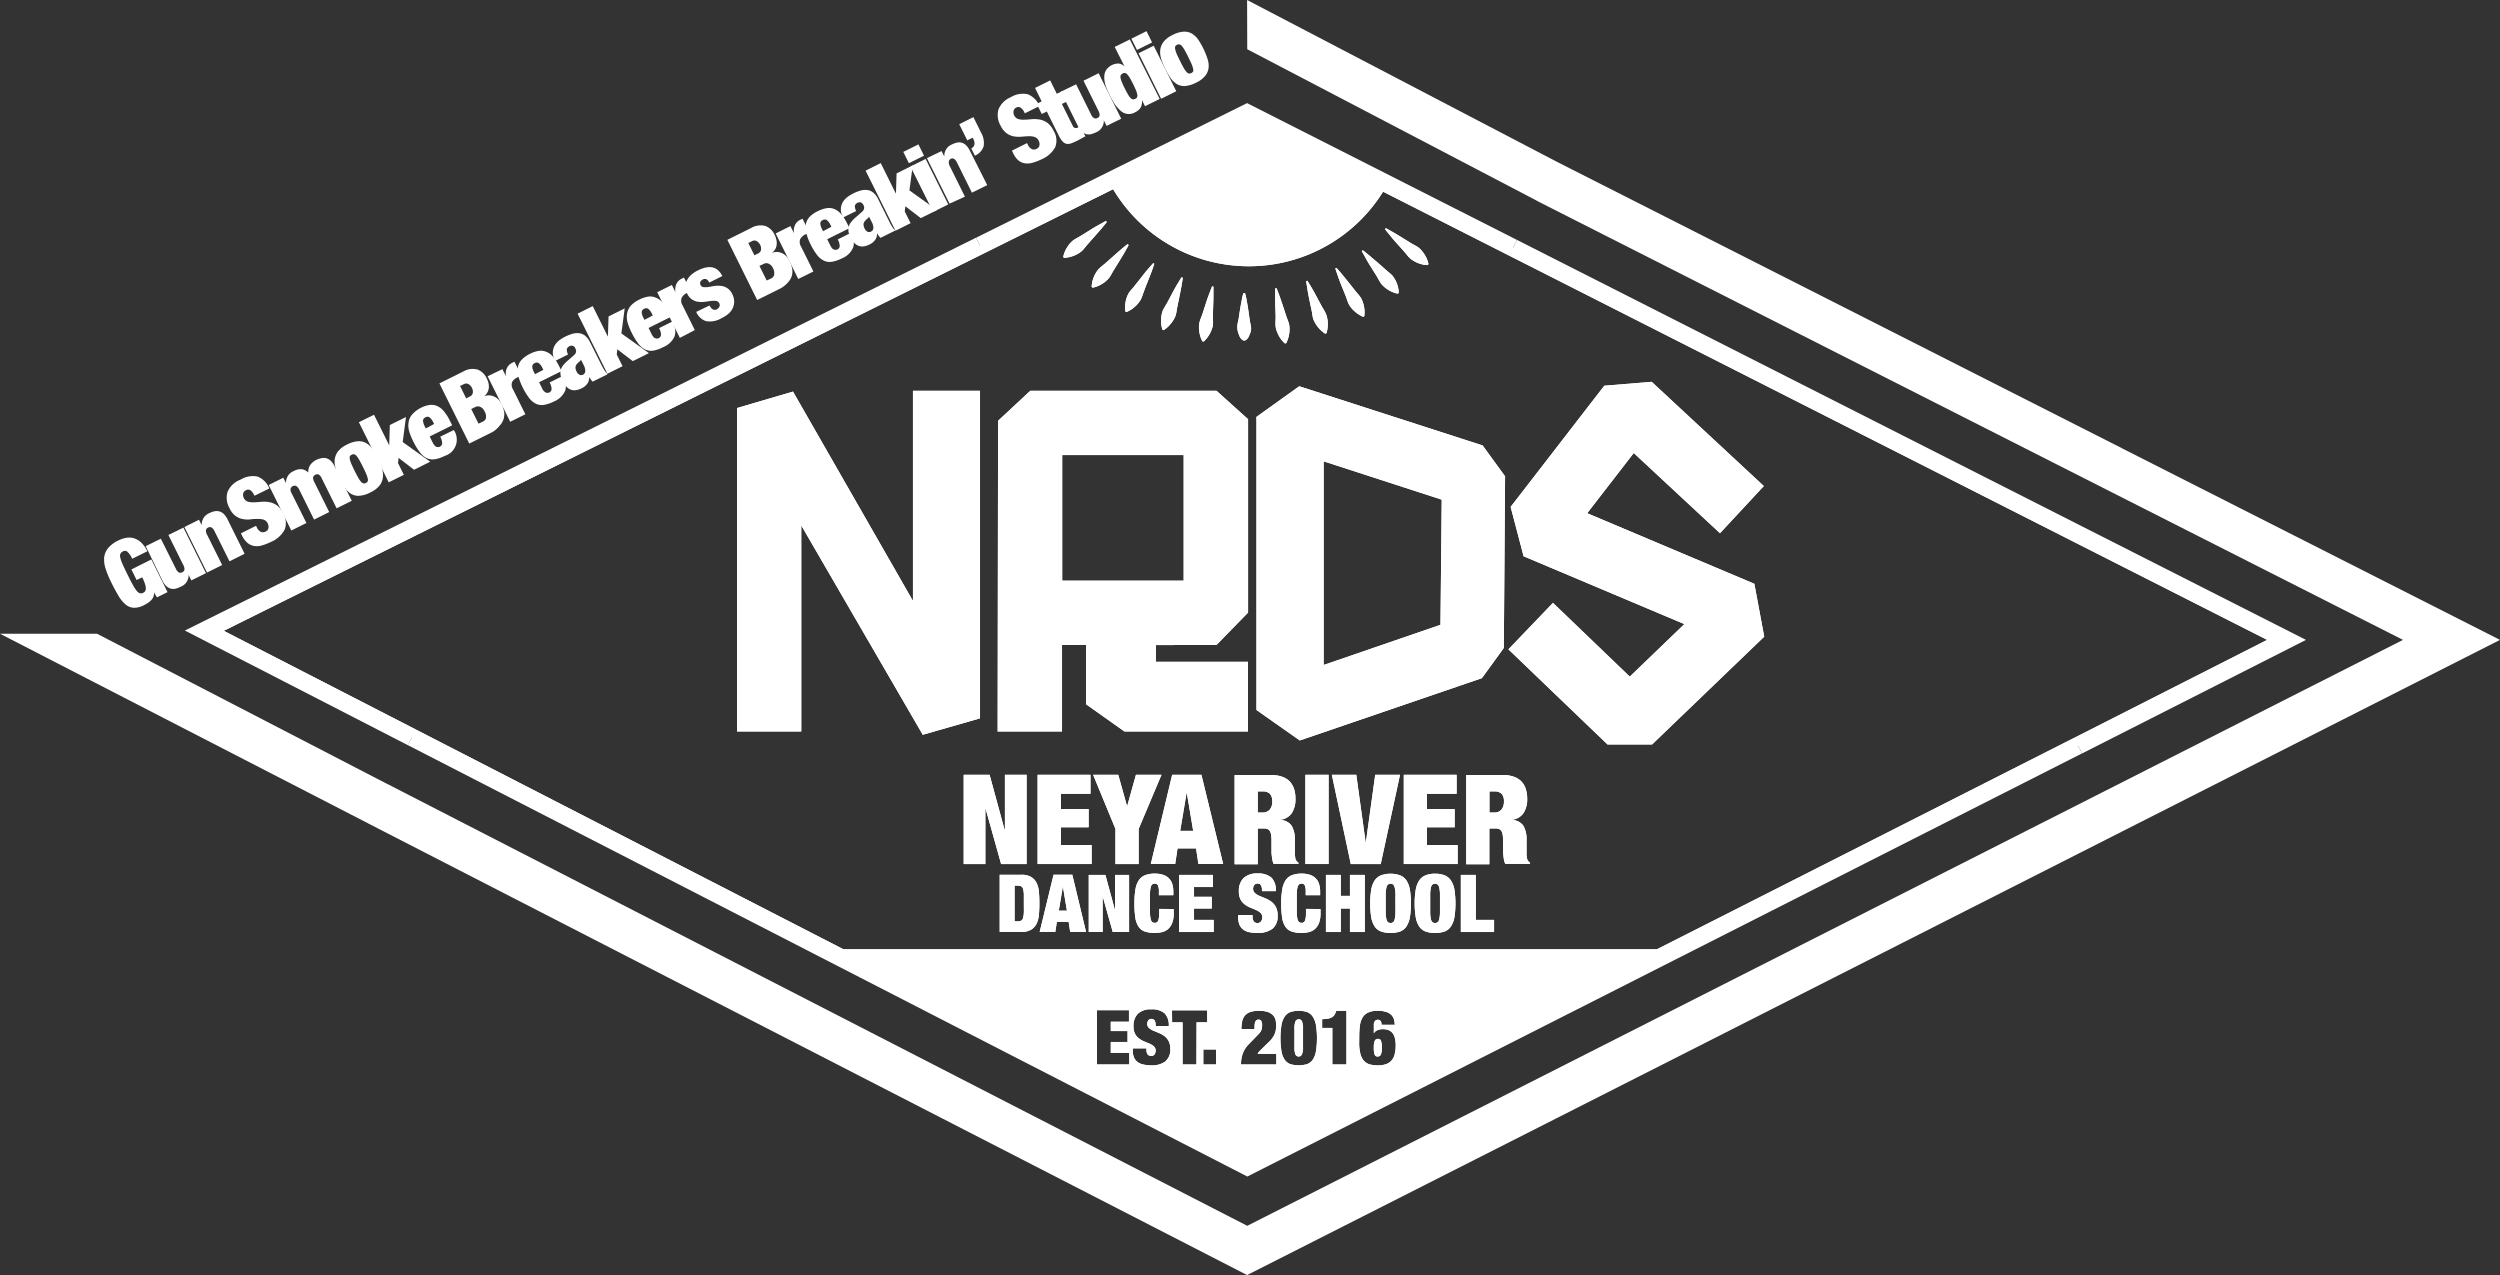 <svg xmlns="http://www.w3.org/2000/svg" viewBox="0 0 540.17 275.51"><rect x="0" y="0" width="540.17" height="275.51" fill="#333333" stroke="none"/><defs><style>.cls-1{fill:#fff;}</style></defs><title>logo_w</title><g id="Layer_2" data-name="Layer 2"><g id="Layer_1-2" data-name="Layer 1"><polygon class="cls-1" points="211.75 155.21 199.38 158.76 173.13 113.53 173.13 158.05 159.25 158.05 159.25 88.16 171.34 84.61 197.26 129.84 197.26 84.44 211.75 84.44 211.75 155.21"/><polygon class="cls-1" points="216.31 186.69 212.97 174.78 212.91 174.78 212.91 186.69 208.22 186.69 208.22 167.41 213.82 167.41 217.06 179.29 217.13 179.29 217.13 167.41 221.82 167.41 221.82 186.69 216.31 186.69"/><path class="cls-1" d="M224.49,192.88a5.65,5.65,0,0,0-.47-2,3.16,3.16,0,0,0-1.17-1.36,4,4,0,0,0-2.18-.51H216v12.34h4.67a3.87,3.87,0,0,0,2.18-.51,3.16,3.16,0,0,0,1.17-1.36,5.65,5.65,0,0,0,.47-2c.06-.75.09-1.52.09-2.33S224.55,193.63,224.49,192.88Zm-3.27,4.34a4.8,4.8,0,0,1-.19,1.17.89.89,0,0,1-.43.55,1.85,1.85,0,0,1-.74.13h-.64v-7.72h.64a1.85,1.85,0,0,1,.74.13.89.89,0,0,1,.43.55,4.8,4.8,0,0,1,.19,1.17c0,.51,0,1.18,0,2S221.24,196.71,221.22,197.22Z"/><path class="cls-1" d="M231.69,189h-4.05l-3,12.35h3.38l.33-2.16h2.55l.33,2.16h3.43Zm-2.92,7.77.88-5.24h0l.88,5.24Z"/><polygon class="cls-1" points="229.22 171.51 229.22 174.81 235.22 174.81 235.22 178.75 229.22 178.75 229.22 182.58 235.87 182.58 235.87 186.69 224.19 186.69 224.19 167.41 235.62 167.41 235.62 171.51 229.22 171.51"/><path class="cls-1" d="M229.91,55.71l-.18-.21a6.09,6.09,0,0,1,.8-2,6,6,0,0,1,1.26-1.5c.56-.44,1.28-.75,1.91-1.16,1.3-.8,2.57-1.63,3.58-2.18s1.67-.93,1.67-.93l.19.22s-.47.61-1.21,1.48-1.76,2-2.77,3.15c-.51.55-.95,1.21-1.47,1.68a6.53,6.53,0,0,1-3.78,1.42Z"/><path class="cls-1" d="M239,56.73c1.14-1,2.24-2,3.14-2.77s1.49-1.21,1.49-1.21l.22.19s-.36.68-.93,1.67-1.38,2.28-2.18,3.58c-.41.63-.72,1.35-1.16,1.91a6.17,6.17,0,0,1-1.5,1.26,6.09,6.09,0,0,1-2,.8l-.22-.18a6.06,6.06,0,0,1,.45-2.08,6.16,6.16,0,0,1,1-1.7C237.82,57.67,238.47,57.24,239,56.73Z"/><polygon class="cls-1" points="240.94 189.04 243.96 189.04 243.96 201.38 240.43 201.38 238.28 193.76 238.25 193.76 238.25 201.38 235.24 201.38 235.24 189.04 238.84 189.04 240.91 196.65 240.94 196.65 240.94 189.04"/><path class="cls-1" d="M243.22,65.15a6.34,6.34,0,0,1,.67-1.84c.38-.59,1-1.13,1.4-1.74,1-1.19,1.85-2.4,2.62-3.27s1.25-1.44,1.25-1.44l.25.14s-.23.73-.63,1.81-1,2.48-1.52,3.9c-.29.7-.48,1.46-.81,2.08a6.11,6.11,0,0,1-1.26,1.5,6,6,0,0,1-1.8,1.13l-.25-.14A6.15,6.15,0,0,1,243.22,65.15Z"/><polygon class="cls-1" points="241.01 186.69 241.01 179.1 236.19 167.41 241.62 167.41 243.5 174.13 243.56 174.13 245.44 167.41 250.96 167.41 246.03 179.1 246.03 186.69 241.01 186.69"/><path class="cls-1" d="M250.49,196.42h3.11v.92a5.57,5.57,0,0,1-.34,2.12,3.32,3.32,0,0,1-.92,1.31,3,3,0,0,1-1.31.64,6.85,6.85,0,0,1-1.51.16,6.26,6.26,0,0,1-2.21-.32,2.67,2.67,0,0,1-1.35-1.1,5,5,0,0,1-.67-2,20.61,20.61,0,0,1-.18-2.95,16.93,16.93,0,0,1,.22-3,5.11,5.11,0,0,1,.73-2,2.9,2.9,0,0,1,1.37-1.1,5.75,5.75,0,0,1,2.09-.34,5.54,5.54,0,0,1,1.85.28,3,3,0,0,1,1.93,2,5.65,5.65,0,0,1,.22,1.61v.78H250.4v-.69a3.55,3.55,0,0,0-.2-1.44.73.73,0,0,0-.68-.38.9.9,0,0,0-.58.19,1.34,1.34,0,0,0-.33.68,7.68,7.68,0,0,0-.14,1.3c0,.55,0,1.24,0,2.07s0,1.52,0,2.07a7.68,7.68,0,0,0,.14,1.3,1.34,1.34,0,0,0,.33.68.9.9,0,0,0,.58.19.77.77,0,0,0,.49-.15,1,1,0,0,0,.29-.49,4.5,4.5,0,0,0,.15-.93C250.47,197.5,250.49,197,250.49,196.42Z"/><path class="cls-1" d="M251.18,71.25a6,6,0,0,1-.29-2.11,6.31,6.31,0,0,1,.33-1.93c.27-.65.74-1.28,1.08-1.95.73-1.34,1.41-2.7,2-3.68s1-1.64,1-1.64l.26.1s-.1.76-.3,1.89-.52,2.61-.82,4.1c-.17.74-.22,1.52-.44,2.2a6,6,0,0,1-1,1.69,6.12,6.12,0,0,1-1.58,1.43Z"/><path class="cls-1" d="M259.13,71.74a6.41,6.41,0,0,1,0-2c.15-.69.5-1.39.72-2.11.48-1.45.92-2.9,1.34-4s.69-1.79.69-1.79l.28.05s0,.77,0,1.92-.06,2.66-.1,4.18c0,.76.05,1.54,0,2.24a6.27,6.27,0,0,1-.68,1.84,6.11,6.11,0,0,1-1.3,1.67l-.28,0A6.11,6.11,0,0,1,259.13,71.74Z"/><polygon class="cls-1" points="257.99 198.76 262.24 198.76 262.24 201.38 254.76 201.38 254.76 189.04 262.08 189.04 262.08 191.66 257.99 191.66 257.99 193.77 261.82 193.77 261.82 196.3 257.99 196.3 257.99 198.76"/><path class="cls-1" d="M259.59,167.41h-6.32l-4.62,19.28h5.27l.51-3.38h4l.51,3.38h5.35ZM255,179.53l1.38-8.18h.06l1.37,8.18Z"/><path class="cls-1" d="M262.85,139.35l6.82-7V90.58l-6.82-6.14H222.6l-6.95,6.48-.09,67.13h13.91l0-18.7h5.18v12.81l8.31,5.89h26.69V143H249.75v-3.62Zm-33.34-13.88,0-27.15h26.24v27.15Z"/><path class="cls-1" d="M267.69,72.27a4.18,4.18,0,0,1-.34-1.6c0-.71.25-1.36.34-2.11.22-1.5.4-2.6.63-3.72a8.28,8.28,0,0,1,.36-1.51H269a8.86,8.86,0,0,1,.36,1.56c.23,1.13.41,2.51.63,4,.1.75.32,1.38.35,2.09a3,3,0,0,1-.35,1.33c-.36,1.13-1,1.25-1,1.25h-.29S268.05,73.4,267.69,72.27Z"/><path class="cls-1" d="M275.66,196a3.7,3.7,0,0,1,.39,1.82,3.41,3.41,0,0,1-1.12,2.86,5.11,5.11,0,0,1-3.25.89,8.65,8.65,0,0,1-1.78-.16,3.18,3.18,0,0,1-1.29-.57,2.6,2.6,0,0,1-.81-1.06,4.31,4.31,0,0,1-.27-1.63v-.43h3.11V198a1.71,1.71,0,0,0,.29,1.12,1,1,0,0,0,.76.32.92.92,0,0,0,.77-.35,1.33,1.33,0,0,0,.27-.85,1.27,1.27,0,0,0-.37-1,3.55,3.55,0,0,0-.93-.6c-.38-.17-.79-.34-1.22-.51a5,5,0,0,1-1.22-.68,3.24,3.24,0,0,1-.94-1.09,3.59,3.59,0,0,1-.37-1.76,3.88,3.88,0,0,1,1-2.87,4.19,4.19,0,0,1,3.05-1,4.33,4.33,0,0,1,3,.91,3.88,3.88,0,0,1,.94,2.9h-3v-.3a1.87,1.87,0,0,0-.22-.94.74.74,0,0,0-.69-.39.85.85,0,0,0-.76.34,1.32,1.32,0,0,0,.14,1.71,3.74,3.74,0,0,0,1,.62l1.26.52a6.3,6.3,0,0,1,1.27.7A3.5,3.5,0,0,1,275.66,196Z"/><path class="cls-1" d="M275.51,64.23c0-1.14,0-1.91,0-1.91l.28,0s.29.71.68,1.79.86,2.52,1.34,4c.22.73.57,1.43.72,2.12a6.58,6.58,0,0,1-.65,4l-.28,0a6.2,6.2,0,0,1-1.31-1.68,6.34,6.34,0,0,1-.67-1.84c-.1-.7,0-1.48,0-2.23C275.56,66.9,275.48,65.38,275.51,64.23Z"/><path class="cls-1" d="M280.22,186.13a3.46,3.46,0,0,1-.22-.31,1.68,1.68,0,0,1-.14-.46c0-.19-.06-.42-.08-.66s0-.5,0-.77V181.5a5.87,5.87,0,0,0-.68-3.05,3,3,0,0,0-2.48-1.27v-.05a3.48,3.48,0,0,0,2.51-1.46,5.63,5.63,0,0,0,.78-3.13,7.06,7.06,0,0,0-.28-2,4.21,4.21,0,0,0-.92-1.64,4.09,4.09,0,0,0-1.65-1.06,6.8,6.8,0,0,0-2.44-.38h-7.86v19.28h5V179h1.33a2,2,0,0,1,.77.13,1.1,1.1,0,0,1,.51.43,2.12,2.12,0,0,1,.28.85,8.57,8.57,0,0,1,.08,1.35V183c0,.2,0,.46,0,.77s0,.65.05,1a9.41,9.41,0,0,0,.14,1,3.21,3.21,0,0,0,.28.89h5.35v-.27A1,1,0,0,1,280.22,186.13Zm-5.86-11.2a2,2,0,0,1-1.6.63h-1V171h1a2.21,2.21,0,0,1,1.63.51,2.45,2.45,0,0,1,.5,1.73A2.57,2.57,0,0,1,274.36,174.93Z"/><path class="cls-1" d="M282.21,196.42h3.11v.92a5.57,5.57,0,0,1-.34,2.12,3.32,3.32,0,0,1-.92,1.31,3,3,0,0,1-1.31.64,6.85,6.85,0,0,1-1.51.16,6.26,6.26,0,0,1-2.21-.32,2.67,2.67,0,0,1-1.35-1.1,5,5,0,0,1-.67-2,20.61,20.61,0,0,1-.18-2.95,16.93,16.93,0,0,1,.22-3,5.11,5.11,0,0,1,.73-2,2.9,2.9,0,0,1,1.37-1.1,5.75,5.75,0,0,1,2.09-.34,5.54,5.54,0,0,1,1.85.28,3,3,0,0,1,1.93,2,5.65,5.65,0,0,1,.22,1.61v.78h-3.12v-.69a3.55,3.55,0,0,0-.2-1.44.73.73,0,0,0-.68-.38.9.9,0,0,0-.58.19,1.34,1.34,0,0,0-.33.68,7.68,7.68,0,0,0-.14,1.3c0,.55,0,1.24,0,2.07s0,1.52,0,2.07a7.68,7.68,0,0,0,.14,1.3,1.34,1.34,0,0,0,.33.68.9.9,0,0,0,.58.19.77.77,0,0,0,.49-.15,1,1,0,0,0,.29-.49,4.5,4.5,0,0,0,.15-.93C282.2,197.5,282.21,197,282.21,196.42Z"/><path class="cls-1" d="M282.52,62.63c-.21-1.13-.3-1.89-.3-1.89l.26-.1s.42.65,1,1.64,1.28,2.34,2,3.68c.35.67.82,1.3,1.08,2a5.94,5.94,0,0,1,.34,1.92A6.27,6.27,0,0,1,286.6,72l-.27.1a6.78,6.78,0,0,1-2.56-3.12c-.21-.67-.26-1.46-.43-2.2C283,65.24,282.69,63.77,282.52,62.63Z"/><rect class="cls-1" x="282.05" y="167.41" width="5.02" height="19.28"/><path class="cls-1" d="M289.14,59.83c-.39-1.07-.62-1.81-.62-1.81l.25-.14s.52.57,1.25,1.45,1.67,2.07,2.62,3.27c.45.6,1,1.14,1.4,1.74a5.84,5.84,0,0,1,.66,1.84,6.15,6.15,0,0,1,.08,2.13l-.24.14a6.18,6.18,0,0,1-1.8-1.14,6,6,0,0,1-1.26-1.49c-.33-.63-.52-1.39-.81-2.09C290.11,62.32,289.51,60.92,289.14,59.83Z"/><polygon class="cls-1" points="291.68 189.04 294.89 189.04 294.89 201.38 291.68 201.38 291.68 196.3 289.7 196.3 289.7 201.38 286.49 201.38 286.49 189.04 289.7 189.04 289.7 193.57 291.68 193.57 291.68 189.04"/><path class="cls-1" d="M295.19,55.93c-.58-1-.93-1.68-.93-1.68l.21-.18s.62.47,1.49,1.21S298,57,299.1,58c.56.52,1.21,1,1.69,1.48a6,6,0,0,1,1,1.69,6.1,6.1,0,0,1,.45,2.08l-.22.18a6.19,6.19,0,0,1-2-.8,6.35,6.35,0,0,1-1.5-1.25c-.43-.56-.75-1.28-1.16-1.92C296.57,58.21,295.74,56.94,295.19,55.93Z"/><polygon class="cls-1" points="295.13 181.93 297.14 167.41 302.5 167.41 298.33 186.69 291.86 186.69 287.77 167.41 293.05 167.41 295.06 181.93 295.13 181.93"/><path class="cls-1" d="M304.64,192.26a5.34,5.34,0,0,0-.74-2,3,3,0,0,0-1.37-1.12,6.16,6.16,0,0,0-4.15,0,3.05,3.05,0,0,0-1.37,1.12,5.34,5.34,0,0,0-.74,2,19.89,19.89,0,0,0,0,5.9,5.41,5.41,0,0,0,.74,2,2.94,2.94,0,0,0,1.37,1.1,6,6,0,0,0,2.08.32,6,6,0,0,0,2.07-.32,2.9,2.9,0,0,0,1.37-1.1,5.41,5.41,0,0,0,.74-2,19,19,0,0,0,0-5.9Zm-3.13,5a6.65,6.65,0,0,1-.15,1.3,1.27,1.27,0,0,1-.32.68.9.9,0,0,1-.58.19.86.86,0,0,1-.58-.19,1.2,1.2,0,0,1-.33-.68,6.65,6.65,0,0,1-.15-1.3q0-.83,0-2.07t0-2.07a6.65,6.65,0,0,1,.15-1.3,1.2,1.2,0,0,1,.33-.68.86.86,0,0,1,.58-.19.9.9,0,0,1,.58.19,1.27,1.27,0,0,1,.32.68,6.65,6.65,0,0,1,.15,1.3c0,.55,0,1.24,0,2.07S301.53,196.73,301.51,197.28Z"/><path class="cls-1" d="M300.46,51c-.74-.87-1.21-1.48-1.21-1.48l.18-.22s.69.35,1.68.93,2.28,1.38,3.57,2.18c.64.41,1.36.72,1.92,1.15a6.39,6.39,0,0,1,1.25,1.51,6.09,6.09,0,0,1,.8,2l-.18.21a6.22,6.22,0,0,1-2.08-.44,6.47,6.47,0,0,1-1.7-1c-.52-.47-.95-1.13-1.47-1.68C302.21,53,301.17,51.94,300.46,51Z"/><path class="cls-1" d="M314.26,192.26a5.17,5.17,0,0,0-.75-2,3,3,0,0,0-1.36-1.12,5.35,5.35,0,0,0-2.08-.36,5.26,5.26,0,0,0-2.07.36,3,3,0,0,0-1.37,1.12,5.34,5.34,0,0,0-.74,2,19,19,0,0,0,0,5.9,5.41,5.41,0,0,0,.74,2,2.9,2.9,0,0,0,1.37,1.1,5.92,5.92,0,0,0,2.07.32,6,6,0,0,0,2.08-.32,2.87,2.87,0,0,0,1.36-1.1,5.24,5.24,0,0,0,.75-2,19.89,19.89,0,0,0,0-5.9Zm-3.13,5a6.65,6.65,0,0,1-.15,1.3,1.2,1.2,0,0,1-.33.68.88.88,0,0,1-.58.19.9.9,0,0,1-.58-.19,1.34,1.34,0,0,1-.33-.68,7.68,7.68,0,0,1-.14-1.3c0-.55,0-1.24,0-2.07s0-1.52,0-2.07a7.68,7.68,0,0,1,.14-1.3,1.34,1.34,0,0,1,.33-.68.9.9,0,0,1,.58-.19.88.88,0,0,1,.58.19,1.2,1.2,0,0,1,.33.68,6.65,6.65,0,0,1,.15,1.3q0,.83,0,2.07T311.13,197.28Z"/><polygon class="cls-1" points="308.32 182.58 314.96 182.58 314.96 186.69 303.31 186.69 303.31 167.41 314.73 167.41 314.73 171.51 308.32 171.51 308.32 174.81 314.31 174.81 314.31 178.75 308.32 178.75 308.32 182.58"/><polygon class="cls-1" points="318.87 198.76 322.82 198.76 322.82 201.38 315.64 201.38 315.64 189.04 318.87 189.04 318.87 198.76"/><path class="cls-1" d="M320.35,96.25,280.72,83.46l-9.24,6.62v63.33l9.36,6.58,39.35-13.46,4.74-6.53.27-37.08ZM311.24,135,286,143.68v-44l25.51,8.28Z"/><path class="cls-1" d="M330.27,186.13l-.22-.31a2.2,2.2,0,0,1-.13-.46,5.68,5.68,0,0,1-.08-.66c0-.24,0-.5,0-.77V181.5a5.87,5.87,0,0,0-.67-3.05,3,3,0,0,0-2.49-1.27v-.05a3.48,3.48,0,0,0,2.51-1.46,5.54,5.54,0,0,0,.79-3.13,7.05,7.05,0,0,0-.29-2,4.19,4.19,0,0,0-.91-1.64,4.24,4.24,0,0,0-1.65-1.06,6.83,6.83,0,0,0-2.44-.38H316.8v19.28h5V179h1.32a1.9,1.9,0,0,1,.77.13,1.07,1.07,0,0,1,.52.43,2.12,2.12,0,0,1,.28.85,10,10,0,0,1,.08,1.35V183c0,.2,0,.46,0,.77s0,.65.06,1a9.35,9.35,0,0,0,.13,1,3.58,3.58,0,0,0,.29.89h5.34v-.27A1.06,1.06,0,0,1,330.27,186.13Zm-5.86-11.2a1.93,1.93,0,0,1-1.59.63h-1V171h1a2.24,2.24,0,0,1,1.64.51,2.45,2.45,0,0,1,.49,1.73A2.57,2.57,0,0,1,324.41,174.93Z"/><polygon class="cls-1" points="379.06 126.14 381.19 137.56 356.96 160.85 347.33 160.85 325.92 140.3 335.55 130.26 352.14 146.2 363.94 134.85 329.2 120.19 326.4 109.53 346.64 83.34 356.88 82.5 381.1 105.02 371.63 115.21 353 97.88 342.94 110.89 379.06 126.14"/><path class="cls-1" d="M281.28,220.68a.76.76,0,0,0-1.37,0,4.16,4.16,0,0,0-.22,1.67v3.83a4.16,4.16,0,0,0,.22,1.67.76.76,0,0,0,1.37,0,4.16,4.16,0,0,0,.22-1.67v-3.83A4.16,4.16,0,0,0,281.28,220.68Zm0,0a.76.76,0,0,0-1.37,0,4.16,4.16,0,0,0-.22,1.67v3.83a4.16,4.16,0,0,0,.22,1.67.76.76,0,0,0,1.37,0,4.16,4.16,0,0,0,.22-1.67v-3.83A4.16,4.16,0,0,0,281.28,220.68Zm0,0a.76.76,0,0,0-1.37,0,4.16,4.16,0,0,0-.22,1.67v3.83a4.16,4.16,0,0,0,.22,1.67.76.76,0,0,0,1.37,0,4.16,4.16,0,0,0,.22-1.67v-3.83A4.16,4.16,0,0,0,281.28,220.68Zm17.07,4.19a.66.66,0,0,0-.66-.39.69.69,0,0,0-.64.39,3.64,3.64,0,0,0-.21,1.51,3.92,3.92,0,0,0,.19,1.51.66.66,0,0,0,.66.39.69.69,0,0,0,.64-.39,3.64,3.64,0,0,0,.21-1.51A3.92,3.92,0,0,0,298.35,224.87Zm0,0a.66.66,0,0,0-.66-.39.69.69,0,0,0-.64.39,3.64,3.64,0,0,0-.21,1.51,3.92,3.92,0,0,0,.19,1.51.66.66,0,0,0,.66.39.69.69,0,0,0,.64-.39,3.64,3.64,0,0,0,.21-1.51A3.92,3.92,0,0,0,298.35,224.87Zm-17.07-4.19a.76.76,0,0,0-1.37,0,4.16,4.16,0,0,0-.22,1.67v3.83a4.16,4.16,0,0,0,.22,1.67.76.76,0,0,0,1.37,0,4.16,4.16,0,0,0,.22-1.67v-3.83A4.16,4.16,0,0,0,281.28,220.68ZM326.91,53.53l-27.1-13.74L269.45,24.4l-1.27-.15c0,.28-11.23,6.05-28.66,14.83-8.09,4.08-17.53,8.82-27.8,14-66.37,33.2-167.59,83.24-167.59,83.24l44.86,23,123.29,63.36,57.24,29.41L449,161.1l45-22.83ZM244,230H237v-11.7h6.93v2.49H240v2h3.63v2.39H240v2.33h4Zm7.77-.66a4.9,4.9,0,0,1-3.09.84A8.46,8.46,0,0,1,247,230a3.17,3.17,0,0,1-1.22-.54,2.5,2.5,0,0,1-.77-1,4.09,4.09,0,0,1-.26-1.54v-.41h2.95v.28a1.57,1.57,0,0,0,.28,1.06,1,1,0,0,0,.72.3.86.86,0,0,0,.73-.33,1.27,1.27,0,0,0,.25-.8,1.16,1.16,0,0,0-.35-.91,3,3,0,0,0-.88-.58c-.36-.15-.74-.32-1.16-.48a5,5,0,0,1-1.15-.64,3.2,3.2,0,0,1-.89-1,3.54,3.54,0,0,1-.35-1.67,3.64,3.64,0,0,1,.95-2.72,3.92,3.92,0,0,1,2.88-.94,4.1,4.1,0,0,1,2.9.86,3.69,3.69,0,0,1,.89,2.75H249.7v-.28a1.75,1.75,0,0,0-.21-.89.72.72,0,0,0-.66-.37.8.8,0,0,0-.72.32,1.2,1.2,0,0,0-.23.71,1.17,1.17,0,0,0,.37.91,3.3,3.3,0,0,0,.92.58l1.2.5a5.39,5.39,0,0,1,1.2.66,3.24,3.24,0,0,1,.92,1.08,3.5,3.5,0,0,1,.37,1.73A3.25,3.25,0,0,1,251.8,229.29Zm6.73.66h-3v-9.11h-2.26v-2.59h7.61v2.59h-2.3Zm4.26,0H260v-3.24h2.75Zm13-2.29V230h-7.64a7.09,7.09,0,0,1,.37-2.32,5.8,5.8,0,0,1,1.37-2.12l2-2.06a2.94,2.94,0,0,0,.63-.85,2.45,2.45,0,0,0,.19-1.06,1.74,1.74,0,0,0-.21-1,.68.68,0,0,0-.58-.28.85.85,0,0,0-.31.06.61.61,0,0,0-.27.22,1.31,1.31,0,0,0-.19.47,3.31,3.31,0,0,0-.08.79v.49h-2.85a9.64,9.64,0,0,1,.16-1.61,3,3,0,0,1,.56-1.25,2.57,2.57,0,0,1,1.15-.79,5.43,5.43,0,0,1,1.93-.28,6,6,0,0,1,1.87.24,3,3,0,0,1,1.14.68,2.27,2.27,0,0,1,.57,1,5.09,5.09,0,0,1-.23,3.22,5.71,5.71,0,0,1-1.05,1.45l-1.81,1.76-.43.44a1.28,1.28,0,0,0-.32.51Zm8.55-.48a4.7,4.7,0,0,1-.72,1.8,2.56,2.56,0,0,1-1.23.91,6.61,6.61,0,0,1-3.53,0,2.56,2.56,0,0,1-1.23-.91,4.7,4.7,0,0,1-.72-1.8,18.52,18.52,0,0,1,0-5.82,4.75,4.75,0,0,1,.72-1.81,2.62,2.62,0,0,1,1.23-.94,6.12,6.12,0,0,1,3.53,0,2.62,2.62,0,0,1,1.23.94,4.75,4.75,0,0,1,.72,1.81,18.52,18.52,0,0,1,0,5.82Zm6.6,2.77h-3.05v-7.9h-2.2v-1.9a7,7,0,0,0,1.21-.09,2.87,2.87,0,0,0,.87-.29,1.76,1.76,0,0,0,.59-.56,3.43,3.43,0,0,0,.38-.86h2.2Zm10.43-2.13a3.27,3.27,0,0,1-.76,1.36,2.85,2.85,0,0,1-1.22.73,5.54,5.54,0,0,1-1.65.22,6.23,6.23,0,0,1-1.76-.22,2.67,2.67,0,0,1-1.25-.78,3.63,3.63,0,0,1-.75-1.51,9.25,9.25,0,0,1-.26-2.37V224a18.6,18.6,0,0,1,.14-2.38,4.4,4.4,0,0,1,.57-1.75,2.68,2.68,0,0,1,1.21-1.09,4.71,4.71,0,0,1,2.08-.38,5.57,5.57,0,0,1,1.83.25,2.78,2.78,0,0,1,1.12.66,2.36,2.36,0,0,1,.57,1,4.13,4.13,0,0,1,.15,1.11h-2.85a1.42,1.42,0,0,0-.23-.85.74.74,0,0,0-.61-.23.79.79,0,0,0-.58.27,1.18,1.18,0,0,0-.25.83v1.85h0a1.38,1.38,0,0,1,.73-.67,2.8,2.8,0,0,1,1.22-.25,3.62,3.62,0,0,1,1.13.17,2.15,2.15,0,0,1,.88.58,2.63,2.63,0,0,1,.56,1.08,5.87,5.87,0,0,1,.2,1.7A6.94,6.94,0,0,1,301.34,227.82Zm146.82-68.41L358,205.11H182.24L89.85,157.63,48.34,136.3l41.8-20.76L212.58,54.75l27.93-13.87a34.16,34.16,0,0,0,58.33.54l27.22,13.8,122.1,61.9,41.7,21.14ZM297.69,224.48a.69.69,0,0,0-.64.39,3.64,3.64,0,0,0-.21,1.51,3.92,3.92,0,0,0,.19,1.51.66.66,0,0,0,.66.39.69.69,0,0,0,.64-.39,3.64,3.64,0,0,0,.21-1.51,3.92,3.92,0,0,0-.19-1.51A.66.66,0,0,0,297.69,224.48Zm-17.09-4.23a.71.71,0,0,0-.69.43,4.16,4.16,0,0,0-.22,1.67v3.83a4.16,4.16,0,0,0,.22,1.67.76.76,0,0,0,1.37,0,4.16,4.16,0,0,0,.22-1.67v-3.83a4.16,4.16,0,0,0-.22-1.67A.71.71,0,0,0,280.6,220.25Zm.68.43a.76.76,0,0,0-1.37,0,4.16,4.16,0,0,0-.22,1.67v3.83a4.16,4.16,0,0,0,.22,1.67.76.76,0,0,0,1.37,0,4.16,4.16,0,0,0,.22-1.67v-3.83A4.16,4.16,0,0,0,281.28,220.68Zm0,0a.76.76,0,0,0-1.37,0,4.16,4.16,0,0,0-.22,1.67v3.83a4.16,4.16,0,0,0,.22,1.67.76.76,0,0,0,1.37,0,4.16,4.16,0,0,0,.22-1.67v-3.83A4.16,4.16,0,0,0,281.28,220.68Z"/><path class="cls-1" d="M299.84,39.73l0,.06c-.31.55-.62,1.1-1,1.63a34.16,34.16,0,0,1-58.33-.54q-.52-.87-1-1.8l-.23-.43,30.56-15.29Z"/><path class="cls-1" d="M32.7,120.88l3.5,7.06-2.29,1.14L33.27,128h0a2,2,0,0,1-.12.93,2.22,2.22,0,0,1-.47.74,4.11,4.11,0,0,1-.7.59,8.68,8.68,0,0,1-.84.48,4.52,4.52,0,0,1-2.25.58,2.93,2.93,0,0,1-1.76-.72,6.94,6.94,0,0,1-1.53-1.87c-.48-.8-1-1.74-1.52-2.82a21,21,0,0,1-1.25-3,6.16,6.16,0,0,1-.32-2.47,3.91,3.91,0,0,1,.84-2,6.48,6.48,0,0,1,2.21-1.66,6.22,6.22,0,0,1,1.77-.58,3.6,3.6,0,0,1,1.67.12,4,4,0,0,1,1.53.93,6.42,6.42,0,0,1,1.31,1.86l-3.27,1.62a5.27,5.27,0,0,0-.94-1.42.84.84,0,0,0-1.06-.17,1.12,1.12,0,0,0-.56.53,1.39,1.39,0,0,0,0,.89,8.75,8.75,0,0,0,.52,1.45c.27.58.61,1.31,1.05,2.19s.8,1.59,1.11,2.15a8.69,8.69,0,0,0,.84,1.3,1.38,1.38,0,0,0,.7.53.94.94,0,0,0,.7-.1,1,1,0,0,0,.43-.35,1,1,0,0,0,.15-.58,3,3,0,0,0-.19-1,9.17,9.17,0,0,0-.6-1.41l-1.2.59-1.13-2.29Z"/><path class="cls-1" d="M34.75,116.4,38,122.89a1.83,1.83,0,0,0,.63.8.92.92,0,0,0,1.23-.61,1.81,1.81,0,0,0-.26-1l-3.22-6.49L39.62,114l4.88,9.84-3.16,1.57-.59-1.2,0,0A2.64,2.64,0,0,1,39,126.79a5.31,5.31,0,0,1-1.06.4,1.89,1.89,0,0,1-1,0,2.17,2.17,0,0,1-1-.55,4,4,0,0,1-.85-1.2L31.48,118Z"/><path class="cls-1" d="M43,112.3l.59,1.2,0,0a2.64,2.64,0,0,1,1.66-2.64,4.74,4.74,0,0,1,1.07-.38,2.2,2.2,0,0,1,1,0,2.35,2.35,0,0,1,1,.54,4.32,4.32,0,0,1,.85,1.21l3.68,7.42-3.27,1.63-3.22-6.49a1.84,1.84,0,0,0-.63-.8.75.75,0,0,0-.75,0,.76.76,0,0,0-.48.58,1.72,1.72,0,0,0,.26,1L48,122.08l-3.27,1.63-4.89-9.84Z"/><path class="cls-1" d="M54.82,106.8a2.23,2.23,0,0,0-.73-.88.87.87,0,0,0-.93,0,1,1,0,0,0-.62.75,1.56,1.56,0,0,0,1,1.72,4.41,4.41,0,0,0,1.35.14c.5,0,1-.06,1.6-.11a6.93,6.93,0,0,1,1.7.08,4.08,4.08,0,0,1,1.62.68,4.47,4.47,0,0,1,1.36,1.72,4,4,0,0,1,.31,3.59,6,6,0,0,1-3,2.63,10.92,10.92,0,0,1-2,.76,3.64,3.64,0,0,1-1.66.07,3,3,0,0,1-1.4-.69,4.79,4.79,0,0,1-1.14-1.57l-.23-.45,3.27-1.63.16.31a1.88,1.88,0,0,0,.89,1,1.16,1.16,0,0,0,1-.06,1,1,0,0,0,.63-.77,1.53,1.53,0,0,0-.16-1,1.5,1.5,0,0,0-.89-.81,3.81,3.81,0,0,0-1.3-.15c-.48,0-1,0-1.55.1a6.35,6.35,0,0,1-1.63-.07,4,4,0,0,1-1.55-.66,4.33,4.33,0,0,1-1.31-1.66,4.5,4.5,0,0,1-.45-3.54A4.93,4.93,0,0,1,52,103.62a5.05,5.05,0,0,1,3.68-.64,4.57,4.57,0,0,1,2.51,2.56L55,107.11Z"/><path class="cls-1" d="M64,105a.94.94,0,0,0-1.23.62,1.72,1.72,0,0,0,.26,1L66.21,113l-3.27,1.62-4.89-9.83,3.17-1.57.59,1.2,0,0a2.64,2.64,0,0,1,1.66-2.64,3.1,3.1,0,0,1,1.74-.4,2.73,2.73,0,0,1,1.41.72,2.56,2.56,0,0,1,.46-1.69,3.58,3.58,0,0,1,1.26-1.05A4.74,4.74,0,0,1,69.45,99a2.07,2.07,0,0,1,1,0,2.35,2.35,0,0,1,1,.54,4.13,4.13,0,0,1,.85,1.21L76,108.2l-3.27,1.63-3.22-6.49a1.87,1.87,0,0,0-.63-.81.94.94,0,0,0-1.23.62,1.81,1.81,0,0,0,.26,1l3.22,6.49-3.27,1.63-3.22-6.5A2,2,0,0,0,64,105Z"/><path class="cls-1" d="M82.6,101.43a2.5,2.5,0,0,0-.07-.26,14.88,14.88,0,0,0-.81-2,16.13,16.13,0,0,0-1.11-2l-.24-.34,0,0a4.72,4.72,0,0,0-1.1-1,3.16,3.16,0,0,0-1.8-.5,6,6,0,0,0-2.48.72,5.31,5.31,0,0,0-2,1.54,3.6,3.6,0,0,0-.68,1.8,4.67,4.67,0,0,0,.22,1.83h0l0,.1a14.94,14.94,0,0,0,.8,2,19.65,19.65,0,0,0,1.12,2l.12.16h0s0,0,0,0a4.36,4.36,0,0,0,1.21,1.18,3.14,3.14,0,0,0,1.79.47,6.09,6.09,0,0,0,2.47-.74,5.44,5.44,0,0,0,2-1.52,3.43,3.43,0,0,0,.69-1.78A4.85,4.85,0,0,0,82.6,101.43ZM79.45,104a.86.86,0,0,1-.39.36.8.8,0,0,1-.51.09,1.07,1.07,0,0,1-.52-.33,4.87,4.87,0,0,1-.61-.87c-.22-.38-.48-.88-.79-1.5s-.54-1.13-.72-1.54a4.59,4.59,0,0,1-.32-1,1.05,1.05,0,0,1,0-.61.84.84,0,0,1,.39-.35.88.88,0,0,1,.51-.1,1,1,0,0,1,.52.33,5.61,5.61,0,0,1,.61.88c.22.39.48.89.79,1.51s.55,1.13.72,1.54a5.21,5.21,0,0,1,.33,1A1,1,0,0,1,79.45,104Z"/><polygon class="cls-1" points="80.81 89.61 84.06 96.15 84.1 96.13 84.23 91.83 87.72 90.1 87.01 95.51 92.95 99.76 89.46 101.5 86.13 98.94 86 100.06 87.26 102.59 83.99 104.21 77.54 91.23 80.81 89.61"/><path class="cls-1" d="M98.11,92.89l-3,1.47a2.93,2.93,0,0,1,.43,1.47.91.91,0,0,1-.51.7,1,1,0,0,1-.75,0c-.27-.09-.53-.4-.8-.93l-.64-1.29,4.86-2.41-.5-1a9.61,9.61,0,0,0-1.36-2.12,4,4,0,0,0-1.47-1.09,3.2,3.2,0,0,0-1.63-.18,6.49,6.49,0,0,0-1.83.62A6.33,6.33,0,0,0,89.2,89.4a3.25,3.25,0,0,0-.86,1.54,4.56,4.56,0,0,0,0,2,12,12,0,0,0,1,2.52,13.37,13.37,0,0,0,1.39,2.28A4.13,4.13,0,0,0,92.23,99a3,3,0,0,0,1.72.23,7.27,7.27,0,0,0,2.12-.72,3.67,3.67,0,0,0,2-5.57ZM92,92.57l-.22-.44a3,3,0,0,1-.38-1.24.81.81,0,0,1,.52-.71.83.83,0,0,1,.9,0,2.89,2.89,0,0,1,.76,1l.22.43Z"/><path class="cls-1" d="M108.93,89a8.11,8.11,0,0,0-.27-1l0-.1c-.07-.17-.15-.35-.24-.53s-.1-.19-.16-.28l0,0a3,3,0,0,0-.45-.63,3.32,3.32,0,0,0-.88-.7,2.88,2.88,0,0,0-1.09-.33,2.73,2.73,0,0,0-1.26.2l0,0a2.65,2.65,0,0,0,.74-.85,2.74,2.74,0,0,0,.3-1,3.42,3.42,0,0,0-.07-1,4.56,4.56,0,0,0-.38-1,3.57,3.57,0,0,0-2-1.93,4,4,0,0,0-3.12.45l-5.11,2.54,6.45,13,5.11-2.54A5.93,5.93,0,0,0,108,91.92a3.49,3.49,0,0,0,.81-1.39A3.55,3.55,0,0,0,108.93,89Zm-8.2-2.91L99.41,83.4l.82-.4a1,1,0,0,1,1,0,1.83,1.83,0,0,1,.74.81,1.74,1.74,0,0,1,.19,1.06,1,1,0,0,1-.61.78Zm4.3,4.18a1.22,1.22,0,0,1-.64.8l-1,.47-1.57-3.16.95-.47a1.23,1.23,0,0,1,1,0,1.86,1.86,0,0,1,.94,1A2,2,0,0,1,105,90.24Z"/><path class="cls-1" d="M108.55,79.76l.78,1.56,0,0a3,3,0,0,1,.2-1.79,2.39,2.39,0,0,1,1.1-1.12l.53-.26,1.51,3.05-.44.16a3,3,0,0,0-.41.18,2.44,2.44,0,0,0-1.17,1,1.84,1.84,0,0,0,.2,1.6l2.66,5.37-3.27,1.62-4.88-9.83Z"/><path class="cls-1" d="M121.7,81.18l-.43.21-2.52,1.25a2.88,2.88,0,0,1,.43,1.48.87.87,0,0,1-.51.69,1,1,0,0,1-.75,0,1.78,1.78,0,0,1-.8-.93l-.64-1.29,4.62-2.29.24-.12-.5-1a11.31,11.31,0,0,0-.79-1.37,3.83,3.83,0,0,0-.33-.46,2.43,2.43,0,0,0-.24-.3A3.82,3.82,0,0,0,118,76a3.1,3.1,0,0,0-1.63-.18,6.19,6.19,0,0,0-1.83.62,6.32,6.32,0,0,0-1.76,1.22,3.28,3.28,0,0,0-.86,1.55c0,.1,0,.2-.05.3a4.85,4.85,0,0,0,.1,1.67l.06.23A14.66,14.66,0,0,0,114.33,86a4.17,4.17,0,0,0,1.49,1.25,3,3,0,0,0,1.72.23,7.18,7.18,0,0,0,2.12-.72,4.47,4.47,0,0,0,2.47-2.37,3.11,3.11,0,0,0,.13-1.15A5.41,5.41,0,0,0,121.7,81.18Zm-6.1-.33-.22-.43a3,3,0,0,1-.38-1.24.8.8,0,0,1,.52-.71.83.83,0,0,1,.9,0,2.89,2.89,0,0,1,.76,1l.22.44Z"/><path class="cls-1" d="M131.21,80.69h0a2.73,2.73,0,0,1-.64-.73,13.49,13.49,0,0,1-.66-1.19L127.52,74a4.19,4.19,0,0,0-1.06-1.43,2.69,2.69,0,0,0-1.28-.57,3.81,3.81,0,0,0-1.48.12,9.78,9.78,0,0,0-1.64.65,8.35,8.35,0,0,0-1.16.72,3.73,3.73,0,0,0-1,1.08,3.18,3.18,0,0,0-.45,1.47,3.23,3.23,0,0,0,.25,1.4,3.74,3.74,0,0,0,.22.51l.11,0,2.72-1.36a2.07,2.07,0,0,1-.28-1.16,1,1,0,0,1,.56-.61.86.86,0,0,1,1.29.49,1.18,1.18,0,0,1,.13.81,1.56,1.56,0,0,1-.56.74l-1.14,1a7,7,0,0,0-1.09,1.1,3,3,0,0,0-.52,1.05,1.86,1.86,0,0,0-.06.48,3.34,3.34,0,0,0,.06.62,2.38,2.38,0,0,0,.11.42,6.27,6.27,0,0,0,.34.85,5,5,0,0,0,.65,1,.39.39,0,0,0,.08.1,2.59,2.59,0,0,0,.92.68,2.36,2.36,0,0,0,1.13.15,4,4,0,0,0,1.36-.44,3,3,0,0,0,1.19-1,2.15,2.15,0,0,0,.38-1.41h0l.37.54a2.45,2.45,0,0,0,.38.46l3.14-1.55,0,0Zm-5.29.27a.76.76,0,0,1-.73,0,1.38,1.38,0,0,1-.6-.67,2.08,2.08,0,0,1-.25-.86,1.19,1.19,0,0,1,.29-.75,2.8,2.8,0,0,1,.56-.54.72.72,0,0,0,.32-.46l0,0,.59,1.18a2.69,2.69,0,0,1,.36,1.34A.92.92,0,0,1,125.92,81Z"/><polygon class="cls-1" points="128.07 66.14 131.32 72.69 131.35 72.67 131.49 68.37 134.98 66.63 134.26 72.04 140.21 76.3 136.72 78.03 133.38 75.47 133.26 76.6 134.51 79.12 131.24 80.75 124.8 67.77 128.07 66.14"/><path class="cls-1" d="M145.82,70.83h0a5.29,5.29,0,0,0-.48-1.38l-.17.08L142.4,70.9a2.84,2.84,0,0,1,.42,1.48.84.84,0,0,1-.5.69.93.93,0,0,1-.75,0c-.27-.08-.54-.39-.8-.92l-.64-1.29,4.59-2.28.26-.13-.49-1a10,10,0,0,0-1.36-2.13l0,0a3.89,3.89,0,0,0-1.42-1A3,3,0,0,0,140,64.1a6.34,6.34,0,0,0-1.84.62,6.26,6.26,0,0,0-1.76,1.22,3.35,3.35,0,0,0-.85,1.55,4.41,4.41,0,0,0,0,2,12.42,12.42,0,0,0,1,2.52,12.85,12.85,0,0,0,1.4,2.27,4.17,4.17,0,0,0,1.49,1.25,3,3,0,0,0,1.72.23A7.22,7.22,0,0,0,143.3,75a4.44,4.44,0,0,0,2.47-2.37A3.54,3.54,0,0,0,145.82,70.83Zm-6.58-1.72-.21-.43a2.85,2.85,0,0,1-.38-1.24.8.8,0,0,1,.52-.71.81.81,0,0,1,.9,0,3,3,0,0,1,.76,1l.21.44Z"/><path class="cls-1" d="M145.17,61.57l.78,1.57,0,0a3,3,0,0,1,.2-1.79,2.39,2.39,0,0,1,1.1-1.12l.53-.26,1.51,3-.44.15-.41.18a2.34,2.34,0,0,0-1.16,1.06,1.83,1.83,0,0,0,.19,1.6l2.66,5.36L146.89,73,142,63.14Z"/><path class="cls-1" d="M153.63,66.51a1,1,0,0,0,.39.32.85.85,0,0,0,.86,0,1.2,1.2,0,0,0,.56-.55.92.92,0,0,0-.72-1.26,4.49,4.49,0,0,0-1.09,0l-1.32.19a5.55,5.55,0,0,1-1.41,0,3,3,0,0,1-2.44-1.8,3.62,3.62,0,0,1-.36-1.33,2.85,2.85,0,0,1,.24-1.33,4,4,0,0,1,.89-1.26,6.26,6.26,0,0,1,1.62-1.09c2.46-1.22,4.2-.81,5.22,1.25l-2.83,1.41a1.39,1.39,0,0,0-.66-.75,1.12,1.12,0,0,0-1.26.59.78.78,0,0,0,.05.68.77.77,0,0,0,.66.46A4.59,4.59,0,0,0,153.1,62l1.31-.22a5,5,0,0,1,1.39,0,3,3,0,0,1,1.33.47,3.11,3.11,0,0,1,1.11,1.34,3.58,3.58,0,0,1,.39,1.46,3.47,3.47,0,0,1-.26,1.42,3.61,3.61,0,0,1-.91,1.27,6.33,6.33,0,0,1-1.56,1,4.83,4.83,0,0,1-3.36.65,3.51,3.51,0,0,1-2.11-2L153.31,66a3,3,0,0,0,.32.52Z"/><path class="cls-1" d="M171.16,58.07a5.2,5.2,0,0,0-.36-1.23h0c-.06-.13-.12-.27-.19-.41l-.05-.08,0-.07a4.32,4.32,0,0,0-.54-.8,3.53,3.53,0,0,0-.89-.7,2.83,2.83,0,0,0-1.09-.33,2.73,2.73,0,0,0-1.26.2l0,0a2.73,2.73,0,0,0,.74-.84,2.48,2.48,0,0,0,.3-1,3.42,3.42,0,0,0-.07-1,5,5,0,0,0-.37-1.05,3.61,3.61,0,0,0-2-1.93,4.06,4.06,0,0,0-3.12.45l-5.1,2.54,6.44,13,5.11-2.54A5.79,5.79,0,0,0,170.27,61a3.65,3.65,0,0,0,.82-1.39A3.55,3.55,0,0,0,171.16,58.07ZM163,55.16l-1.31-2.65.81-.41a1,1,0,0,1,1,0,1.91,1.91,0,0,1,.75.81,1.8,1.8,0,0,1,.18,1.06,1,1,0,0,1-.61.78Zm4.3,4.18a1.22,1.22,0,0,1-.64.8l-1,.47-1.57-3.16,1-.47a1.2,1.2,0,0,1,1,0,1.81,1.81,0,0,1,.94,1A2,2,0,0,1,167.26,59.34Z"/><path class="cls-1" d="M170.79,48.85l.78,1.57,0,0a2.92,2.92,0,0,1,.2-1.79,2.35,2.35,0,0,1,1.1-1.12l.53-.26,1.51,3.05-.44.15-.41.18a2.41,2.41,0,0,0-1.17,1.06,1.84,1.84,0,0,0,.2,1.6l2.66,5.36-3.27,1.63-4.88-9.84Z"/><path class="cls-1" d="M183.94,50.27l-.44.22L181,51.74a2.85,2.85,0,0,1,.43,1.47.88.88,0,0,1-.51.7,1,1,0,0,1-.74,0c-.27-.08-.54-.39-.8-.93l-.65-1.29,4.62-2.29.24-.12L183.4,49h0l-.32-.64a10.76,10.76,0,0,0-.79-1.38,5.74,5.74,0,0,0-.35-.47l-.22-.27a4,4,0,0,0-1.47-1.09,3.09,3.09,0,0,0-1.63-.17,6.24,6.24,0,0,0-1.83.61A6.33,6.33,0,0,0,175,46.78a3.23,3.23,0,0,0-.85,1.54l-.06.32a4.52,4.52,0,0,0,.11,1.65c0,.07,0,.15.06.23a11.7,11.7,0,0,0,.89,2.29,13.37,13.37,0,0,0,1.39,2.28,4.22,4.22,0,0,0,1.49,1.24,3,3,0,0,0,1.73.23,7.22,7.22,0,0,0,2.11-.72,4.38,4.38,0,0,0,2.47-2.37,3.14,3.14,0,0,0,.14-1.11A5.31,5.31,0,0,0,183.94,50.27Zm-6.1-.32-.22-.44a3,3,0,0,1-.38-1.24.81.81,0,0,1,.52-.71.83.83,0,0,1,.9,0,2.89,2.89,0,0,1,.76,1l.22.44Z"/><path class="cls-1" d="M193.43,49.77a2.81,2.81,0,0,1-.63-.72,13.49,13.49,0,0,1-.66-1.19l-2.38-4.8a4.2,4.2,0,0,0-1.07-1.43,2.47,2.47,0,0,0-1.28-.57,3.64,3.64,0,0,0-1.48.12,9.29,9.29,0,0,0-1.64.65,8,8,0,0,0-1.16.72,3.89,3.89,0,0,0-1,1.08,3.18,3.18,0,0,0-.45,1.47,3.23,3.23,0,0,0,.24,1.37c.07.17.14.35.23.53l.12-.06L185,45.6a2,2,0,0,1-.28-1.17.93.93,0,0,1,.56-.6c.56-.28,1-.11,1.29.49a1.1,1.1,0,0,1,.12.81,1.54,1.54,0,0,1-.56.74l-1.13,1a6.59,6.59,0,0,0-1.09,1.1,2.68,2.68,0,0,0-.52,1h0a2.52,2.52,0,0,0-.06.47,2.27,2.27,0,0,0,0,.63,3.74,3.74,0,0,0,.11.42,5.28,5.28,0,0,0,.35.85,4.85,4.85,0,0,0,.66,1l.06.07a2.66,2.66,0,0,0,.93.68,2.34,2.34,0,0,0,1.13.15,4.19,4.19,0,0,0,1.36-.44,3.08,3.08,0,0,0,1.19-1,2.15,2.15,0,0,0,.37-1.41l0,0,.36.55a3.5,3.5,0,0,0,.39.46l3.13-1.55,0,0Zm-5.27.29a.79.79,0,0,1-.73,0,1.49,1.49,0,0,1-.61-.67,2,2,0,0,1-.24-.87,1.13,1.13,0,0,1,.29-.74,2.78,2.78,0,0,1,.55-.54.69.69,0,0,0,.33-.47h0l.59,1.18a2.69,2.69,0,0,1,.37,1.33A.94.94,0,0,1,188.16,50.06Z"/><polygon class="cls-1" points="190.3 35.24 193.55 41.79 193.59 41.77 193.72 37.47 197.21 35.73 196.5 41.14 202.44 45.4 198.95 47.13 195.62 44.57 195.49 45.7 196.75 48.22 193.48 49.85 187.03 36.87 190.3 35.24"/><path class="cls-1" d="M198.44,31.2l-3.27,1.62,1.21,2.44,3.27-1.62ZM200,34.34l-2.79,1.39-.48.24.35.71h0l3.77,7.58.76,1.53.82-.4,2.46-1.22Z"/><path class="cls-1" d="M203.45,32.64l.59,1.2,0,0a2.64,2.64,0,0,1,1.66-2.64,4.38,4.38,0,0,1,1.06-.38,2,2,0,0,1,1,0,2.35,2.35,0,0,1,.95.54,4.32,4.32,0,0,1,.85,1.21L213.31,40,210,41.63l-3.22-6.5a2,2,0,0,0-.63-.8.75.75,0,0,0-.75,0A.8.8,0,0,0,205,35a1.83,1.83,0,0,0,.27,1l3.22,6.49L205.17,44l-4.89-9.83Z"/><path class="cls-1" d="M210.32,25.3l1.62,3.28a4.51,4.51,0,0,1,.6,3,3.32,3.32,0,0,1-1.9,2.06l-.78-1.56a1.35,1.35,0,0,0,.7-.89,2.15,2.15,0,0,0-.29-1.22l-.11-.22-1.16.58-1.74-3.49Z"/><path class="cls-1" d="M221.27,24.15a2.13,2.13,0,0,0-.73-.87.87.87,0,0,0-.93-.05A1,1,0,0,0,219,24a1.54,1.54,0,0,0,1,1.72,4.12,4.12,0,0,0,1.35.14c.5,0,1-.06,1.6-.11a6.93,6.93,0,0,1,1.7.08,4.23,4.23,0,0,1,1.62.68,4.47,4.47,0,0,1,1.36,1.72A4,4,0,0,1,228,31.8,6,6,0,0,1,225,34.44a10.12,10.12,0,0,1-2,.75,3.79,3.79,0,0,1-1.66.08,3,3,0,0,1-1.4-.7A4.79,4.79,0,0,1,218.87,33l-.23-.45,3.27-1.63.16.31a1.88,1.88,0,0,0,.89,1,1.16,1.16,0,0,0,1-.06,1,1,0,0,0,.63-.76,1.52,1.52,0,0,0-.16-1,1.48,1.48,0,0,0-.89-.82,3.81,3.81,0,0,0-1.3-.15c-.48,0-1,.05-1.55.1a6.35,6.35,0,0,1-1.63-.07,4,4,0,0,1-1.55-.66,4.33,4.33,0,0,1-1.31-1.66,4.5,4.5,0,0,1-.45-3.54A4.93,4.93,0,0,1,218.4,21a5,5,0,0,1,3.68-.63,4.55,4.55,0,0,1,2.51,2.55l-3.17,1.57Z"/><path class="cls-1" d="M225.07,21.9,223.64,19l3.27-1.63,1.43,2.89,1.3-.64,1.09,2.2-1.29.64,2.33,4.69a.84.84,0,0,0,.48.5,1,1,0,0,0,.68-.12l.51-.25,1.08,2.18q-.45.23-.9.48c-.29.17-.58.32-.86.46a12.7,12.7,0,0,1-1.3.57,2.06,2.06,0,0,1-1,.11,1.65,1.65,0,0,1-.87-.51,5.19,5.19,0,0,1-.81-1.25l-2.6-5.23-1.09.54L224,22.44Z"/><path class="cls-1" d="M232.51,18.21l3.22,6.49a1.83,1.83,0,0,0,.62.8.77.77,0,0,0,.76,0,.75.75,0,0,0,.48-.57,1.93,1.93,0,0,0-.26-1l-3.22-6.49,3.27-1.62,4.88,9.83L239.1,27.2l-.6-1.2h0a2.64,2.64,0,0,1-1.69,2.59,5.55,5.55,0,0,1-1.06.4,2.16,2.16,0,0,1-1,0,2.33,2.33,0,0,1-1-.55,4.2,4.2,0,0,1-.84-1.2l-3.69-7.42Z"/><path class="cls-1" d="M244.12,8.52l-3.27,1.62L243,14.4l0,0a2,2,0,0,0-1.33-.67,3,3,0,0,0-1.4.32,3.21,3.21,0,0,0-1.11.87,2.58,2.58,0,0,0-.54,1.31,5.5,5.5,0,0,0,.15,1.83,7.05,7.05,0,0,0,.33,1l0,0s0,0,0,0c.15.42.36.87.59,1.36s.59,1.13.88,1.6l0,0a7.36,7.36,0,0,0,1.76,2.08,2.61,2.61,0,0,0,2.93.16,2.7,2.7,0,0,0,1.22-1.06,2.76,2.76,0,0,0,.25-1.6l0,0,.67,1.35,3.17-1.57ZM245.69,21a.84.84,0,0,1-.39.35.82.82,0,0,1-.53.11.92.92,0,0,1-.51-.3,4,4,0,0,1-.55-.78q-.3-.51-.69-1.29c-.27-.54-.47-1-.62-1.35a4.4,4.4,0,0,1-.29-.91,1,1,0,0,1,.06-.59,1,1,0,0,1,.41-.36.77.77,0,0,1,1,.21,4,4,0,0,1,.56.78c.2.34.43.77.7,1.31s.46,1,.61,1.32a4.34,4.34,0,0,1,.28.92A.89.89,0,0,1,245.69,21Z"/><path class="cls-1" d="M247.72,6.73l-3.27,1.63,1.21,2.43,3.27-1.62Zm4.42,8.91-.7-1.4-2.16-4.36L246,11.5l4.88,9.84,3.27-1.63Z"/><path class="cls-1" d="M260.87,12.62a15.52,15.52,0,0,0-.8-2A19.65,19.65,0,0,0,259,8.71a4.94,4.94,0,0,0-1.35-1.38,3.21,3.21,0,0,0-1.81-.49,5.76,5.76,0,0,0-2.48.72,5.31,5.31,0,0,0-2,1.54,3.6,3.6,0,0,0-.68,1.8,5.07,5.07,0,0,0,.25,1.94,15,15,0,0,0,.55,1.4c.08.19.16.37.25.56l.45.84c.22.39.44.76.67,1.11a4.77,4.77,0,0,0,1.35,1.37,3.14,3.14,0,0,0,1.79.47,6.26,6.26,0,0,0,2.47-.74,5.45,5.45,0,0,0,2-1.53,3.4,3.4,0,0,0,.69-1.77A4.67,4.67,0,0,0,260.87,12.62Zm-3.08,2.82a.84.84,0,0,1-.39.35.88.88,0,0,1-.51.1,1,1,0,0,1-.51-.34,4.29,4.29,0,0,1-.61-.86c-.22-.38-.49-.88-.79-1.5s-.55-1.13-.73-1.54a4.93,4.93,0,0,1-.32-1,1,1,0,0,1,0-.61.77.77,0,0,1,.38-.35.83.83,0,0,1,.52-.1.89.89,0,0,1,.51.33,5,5,0,0,1,.61.88c.22.39.49.89.79,1.51s.55,1.13.72,1.53a5.27,5.27,0,0,1,.33,1A.91.91,0,0,1,257.79,15.44Z"/><path class="cls-1" d="M281.28,220.68a.76.76,0,0,0-1.37,0,4.16,4.16,0,0,0-.22,1.67v3.83a4.16,4.16,0,0,0,.22,1.67.76.76,0,0,0,1.37,0,4.16,4.16,0,0,0,.22-1.67v-3.83A4.16,4.16,0,0,0,281.28,220.68Zm0,0a.76.76,0,0,0-1.37,0,4.16,4.16,0,0,0-.22,1.67v3.83a4.16,4.16,0,0,0,.22,1.67.76.76,0,0,0,1.37,0,4.16,4.16,0,0,0,.22-1.67v-3.83A4.16,4.16,0,0,0,281.28,220.68Zm0,0a.76.76,0,0,0-1.37,0,4.16,4.16,0,0,0-.22,1.67v3.83a4.16,4.16,0,0,0,.22,1.67.76.76,0,0,0,1.37,0,4.16,4.16,0,0,0,.22-1.67v-3.83A4.16,4.16,0,0,0,281.28,220.68Zm17.07,4.19a.66.66,0,0,0-.66-.39.69.69,0,0,0-.64.39,3.64,3.64,0,0,0-.21,1.51,3.92,3.92,0,0,0,.19,1.51.66.66,0,0,0,.66.39.69.69,0,0,0,.64-.39,3.64,3.64,0,0,0,.21-1.51A3.92,3.92,0,0,0,298.35,224.87Zm-17.07-4.19a.76.76,0,0,0-1.37,0,4.16,4.16,0,0,0-.22,1.67v3.83a4.16,4.16,0,0,0,.22,1.67.76.76,0,0,0,1.37,0,4.16,4.16,0,0,0,.22-1.67v-3.83A4.16,4.16,0,0,0,281.28,220.68Zm17.07,4.19a.66.66,0,0,0-.66-.39.69.69,0,0,0-.64.39,3.64,3.64,0,0,0-.21,1.51,3.92,3.92,0,0,0,.19,1.51.66.66,0,0,0,.66.39.69.69,0,0,0,.64-.39,3.64,3.64,0,0,0,.21-1.51A3.92,3.92,0,0,0,298.35,224.87ZM449,161.1l-.85-1.69L358,205.11H182.24L89.85,157.63,89,159.32,88.12,161l123.3,63.36,58.09,29.85,58.26-29.53,122.1-61.9ZM293.69,224a18.6,18.6,0,0,1,.14-2.38,4.4,4.4,0,0,1,.57-1.75,2.68,2.68,0,0,1,1.21-1.09,4.71,4.71,0,0,1,2.08-.38,5.57,5.57,0,0,1,1.83.25,2.78,2.78,0,0,1,1.12.66,2.36,2.36,0,0,1,.57,1,4.13,4.13,0,0,1,.15,1.11h-2.85a1.42,1.42,0,0,0-.23-.85.74.74,0,0,0-.61-.23.79.79,0,0,0-.58.27,1.18,1.18,0,0,0-.25.83v1.85h0a1.38,1.38,0,0,1,.73-.67,2.8,2.8,0,0,1,1.22-.25,3.62,3.62,0,0,1,1.13.17,2.15,2.15,0,0,1,.88.58,2.63,2.63,0,0,1,.56,1.08,5.87,5.87,0,0,1,.2,1.7,6.94,6.94,0,0,1-.25,2,3.27,3.27,0,0,1-.76,1.36,2.85,2.85,0,0,1-1.22.73,5.54,5.54,0,0,1-1.65.22,6.23,6.23,0,0,1-1.76-.22,2.67,2.67,0,0,1-1.25-.78,3.63,3.63,0,0,1-.75-1.51,9.25,9.25,0,0,1-.26-2.37Zm-8-3.8a7,7,0,0,0,1.21-.09,2.87,2.87,0,0,0,.87-.29,1.76,1.76,0,0,0,.59-.56,3.43,3.43,0,0,0,.38-.86h2.2V230h-3.05v-7.9h-2.2Zm-8.78,1.21a4.75,4.75,0,0,1,.72-1.81,2.62,2.62,0,0,1,1.23-.94,6.12,6.12,0,0,1,3.53,0,2.62,2.62,0,0,1,1.23.94,4.75,4.75,0,0,1,.72,1.81,18.52,18.52,0,0,1,0,5.82,4.7,4.7,0,0,1-.72,1.8,2.56,2.56,0,0,1-1.23.91,6.61,6.61,0,0,1-3.53,0,2.56,2.56,0,0,1-1.23-.91,4.7,4.7,0,0,1-.72-1.8,18.52,18.52,0,0,1,0-5.82Zm-4.38-.83a.68.68,0,0,0-.58-.28.85.85,0,0,0-.31.06.61.61,0,0,0-.27.22,1.31,1.31,0,0,0-.19.47,3.31,3.31,0,0,0-.08.79v.49h-2.85a9.64,9.64,0,0,1,.16-1.61,3,3,0,0,1,.56-1.25,2.57,2.57,0,0,1,1.15-.79,5.43,5.43,0,0,1,1.93-.28,6,6,0,0,1,1.87.24,3,3,0,0,1,1.14.68,2.27,2.27,0,0,1,.57,1,5.09,5.09,0,0,1-.23,3.22,5.71,5.71,0,0,1-1.05,1.45l-1.81,1.76-.43.44a1.28,1.28,0,0,0-.32.51h4V230h-7.64a7.09,7.09,0,0,1,.37-2.32,5.8,5.8,0,0,1,1.37-2.12l2-2.06a2.94,2.94,0,0,0,.63-.85,2.45,2.45,0,0,0,.19-1.06A1.74,1.74,0,0,0,272.5,220.53ZM262.79,230H260v-3.24h2.75Zm-9.57-11.7h7.61v2.59h-2.3V230h-3v-9.11h-2.26Zm-8.44,8.23h2.95v.28a1.57,1.57,0,0,0,.28,1.06,1,1,0,0,0,.72.3.86.86,0,0,0,.73-.33,1.27,1.27,0,0,0,.25-.8,1.16,1.16,0,0,0-.35-.91,3,3,0,0,0-.88-.58c-.36-.15-.74-.32-1.16-.48a5,5,0,0,1-1.15-.64,3.2,3.2,0,0,1-.89-1,3.54,3.54,0,0,1-.35-1.67,3.64,3.64,0,0,1,.95-2.72,3.92,3.92,0,0,1,2.88-.94,4.1,4.1,0,0,1,2.9.86,3.69,3.69,0,0,1,.89,2.75H249.7v-.28a1.75,1.75,0,0,0-.21-.89.72.72,0,0,0-.66-.37.8.8,0,0,0-.72.32,1.2,1.2,0,0,0-.23.71,1.17,1.17,0,0,0,.37.91,3.3,3.3,0,0,0,.92.58l1.2.5a5.39,5.39,0,0,1,1.2.66,3.24,3.24,0,0,1,.92,1.08,3.5,3.5,0,0,1,.37,1.73,3.25,3.25,0,0,1-1.06,2.71,4.9,4.9,0,0,1-3.09.84A8.46,8.46,0,0,1,247,230a3.17,3.17,0,0,1-1.22-.54,2.5,2.5,0,0,1-.77-1,4.09,4.09,0,0,1-.26-1.54ZM237,218.25h6.93v2.49H240v2h3.63v2.39H240v2.33h4V230H237Zm60.74,10a.69.69,0,0,0,.64-.39,3.64,3.64,0,0,0,.21-1.51,3.92,3.92,0,0,0-.19-1.51.66.66,0,0,0-.66-.39.69.69,0,0,0-.64.39,3.64,3.64,0,0,0-.21,1.51,3.92,3.92,0,0,0,.19,1.51A.66.66,0,0,0,297.69,228.28Zm-17.09,0a.71.71,0,0,0,.68-.43,4.16,4.16,0,0,0,.22-1.67v-3.83a4.16,4.16,0,0,0-.22-1.67.76.76,0,0,0-1.37,0,4.16,4.16,0,0,0-.22,1.67v3.83a4.16,4.16,0,0,0,.22,1.67A.71.71,0,0,0,280.6,228.28Zm.68-7.6a.76.76,0,0,0-1.37,0,4.16,4.16,0,0,0-.22,1.67v3.83a4.16,4.16,0,0,0,.22,1.67.76.76,0,0,0,1.37,0,4.16,4.16,0,0,0,.22-1.67v-3.83A4.16,4.16,0,0,0,281.28,220.68Zm0,0a.76.76,0,0,0-1.37,0,4.16,4.16,0,0,0-.22,1.67v3.83a4.16,4.16,0,0,0,.22,1.67.76.76,0,0,0,1.37,0,4.16,4.16,0,0,0,.22-1.67v-3.83A4.16,4.16,0,0,0,281.28,220.68Z"/><polygon class="cls-1" points="458.45 179.69 540.17 138.26 458.45 96.84 456.62 100.44 458.45 96.83 336.35 34.94 336.35 34.94 269.46 0 269.49 10.64 332.07 43.37 332.06 43.39 454.16 105.29 454.16 105.29 519.21 138.26 454.16 171.24 454.16 171.24 332.06 233.14 332.06 233.14 269.49 264.86 207.09 232.8 207.09 232.8 83.79 169.44 83.78 169.45 20.96 136.93 0 136.93 79.46 177.86 79.46 177.87 80.19 178.24 81.72 179.03 81.72 179.03 202.76 241.23 203.6 239.59 202.76 241.23 269.46 275.5 336.35 241.6 458.45 179.69"/><polygon class="cls-1" points="498.25 138.26 449.88 162.79 449.01 161.1 448.17 159.41 489.87 138.26 448.17 117.12 326.06 55.22 326.92 53.53 327.77 51.84 449.88 113.74 498.25 138.26"/><polygon class="cls-1" points="327.77 51.84 326.92 53.53 326.06 55.22 298.85 41.42 269.44 26.52 240.51 40.88 212.59 54.75 211.72 53.03 210.9 51.36 269.45 22.28 327.77 51.84"/><polygon class="cls-1" points="90.14 115.54 48.34 136.3 89.86 157.63 89 159.32 88.13 161.01 39.94 136.24 88.47 112.15 210.9 51.35 210.9 51.36 211.72 53.03 212.59 54.75 90.14 115.54"/><polygon class="cls-1" points="221.82 167.41 221.82 186.69 216.31 186.69 212.97 174.78 212.91 174.78 212.91 186.69 208.22 186.69 208.22 167.41 213.82 167.41 217.06 179.29 217.13 179.29 217.13 167.41 221.82 167.41"/><polygon class="cls-1" points="235.87 182.58 235.87 186.69 224.19 186.69 224.19 167.41 235.62 167.41 235.62 171.51 229.22 171.51 229.22 174.81 235.22 174.81 235.22 178.75 229.22 178.75 229.22 182.58 235.87 182.58"/><polygon class="cls-1" points="250.96 167.41 246.03 179.1 246.03 186.69 241.01 186.69 241.01 179.1 236.19 167.41 241.62 167.41 243.5 174.13 243.56 174.13 245.44 167.41 250.96 167.41"/><path class="cls-1" d="M259.59,167.41h-6.32l-4.62,19.28h5.27l.51-3.38h4l.51,3.38h5.35ZM255,179.53l1.38-8.18h.06l1.37,8.18Z"/><path class="cls-1" d="M280.22,186.13a3.46,3.46,0,0,1-.22-.31,1.68,1.68,0,0,1-.14-.46c0-.19-.06-.42-.08-.66s0-.5,0-.77V181.5a5.87,5.87,0,0,0-.68-3.05,3,3,0,0,0-2.48-1.27v-.05a3.48,3.48,0,0,0,2.51-1.46,5.63,5.63,0,0,0,.78-3.13,7.06,7.06,0,0,0-.28-2,4.21,4.21,0,0,0-.92-1.64,4.09,4.09,0,0,0-1.65-1.06,6.8,6.8,0,0,0-2.44-.38h-7.86v19.28h5V179h1.33a2,2,0,0,1,.77.13,1.1,1.1,0,0,1,.51.43,2.12,2.12,0,0,1,.28.85,8.57,8.57,0,0,1,.08,1.35V183c0,.2,0,.46,0,.77s0,.65.05,1a9.41,9.41,0,0,0,.14,1,3.21,3.21,0,0,0,.28.89h5.35v-.27A1,1,0,0,1,280.22,186.13Zm-5.86-11.2a2,2,0,0,1-1.6.63h-1V171h1a2.21,2.21,0,0,1,1.63.51,2.45,2.45,0,0,1,.5,1.73A2.57,2.57,0,0,1,274.36,174.93Z"/><rect class="cls-1" x="282.05" y="167.41" width="5.02" height="19.28"/><polygon class="cls-1" points="302.5 167.41 298.33 186.69 291.86 186.69 287.77 167.41 293.05 167.41 295.06 181.93 295.13 181.93 297.14 167.41 302.5 167.41"/><polygon class="cls-1" points="314.96 182.58 314.96 186.69 303.31 186.69 303.31 167.41 314.73 167.41 314.73 171.51 308.32 171.51 308.32 174.81 314.31 174.81 314.31 178.75 308.32 178.75 308.32 182.58 314.96 182.58"/><path class="cls-1" d="M330.27,186.13l-.22-.31a2.2,2.2,0,0,1-.13-.46,5.68,5.68,0,0,1-.08-.66c0-.24,0-.5,0-.77V181.5a5.87,5.87,0,0,0-.67-3.05,3,3,0,0,0-2.49-1.27v-.05a3.48,3.48,0,0,0,2.51-1.46,5.54,5.54,0,0,0,.79-3.13,7.05,7.05,0,0,0-.29-2,4.19,4.19,0,0,0-.91-1.64,4.24,4.24,0,0,0-1.65-1.06,6.83,6.83,0,0,0-2.44-.38H316.8v19.28h5V179h1.32a1.9,1.9,0,0,1,.77.13,1.07,1.07,0,0,1,.52.43,2.12,2.12,0,0,1,.28.85,10,10,0,0,1,.08,1.35V183c0,.2,0,.46,0,.77s0,.65.06,1a9.35,9.35,0,0,0,.13,1,3.58,3.58,0,0,0,.29.89h5.34v-.27A1.06,1.06,0,0,1,330.27,186.13Zm-5.86-11.2a1.93,1.93,0,0,1-1.59.63h-1V171h1a2.24,2.24,0,0,1,1.64.51,2.45,2.45,0,0,1,.49,1.73A2.57,2.57,0,0,1,324.41,174.93Z"/><path class="cls-1" d="M224.49,192.88a5.65,5.65,0,0,0-.47-2,3.16,3.16,0,0,0-1.17-1.36,4,4,0,0,0-2.18-.51H216v12.34h4.67a3.87,3.87,0,0,0,2.18-.51,3.16,3.16,0,0,0,1.17-1.36,5.65,5.65,0,0,0,.47-2c.06-.75.09-1.52.09-2.33S224.55,193.63,224.49,192.88Zm-3.27,4.34a4.8,4.8,0,0,1-.19,1.17.89.89,0,0,1-.43.55,1.85,1.85,0,0,1-.74.13h-.64v-7.72h.64a1.85,1.85,0,0,1,.74.13.89.89,0,0,1,.43.55,4.8,4.8,0,0,1,.19,1.17c0,.51,0,1.18,0,2S221.24,196.71,221.22,197.22Z"/><path class="cls-1" d="M231.69,189h-4.05l-3,12.35h3.38l.33-2.16h2.55l.33,2.16h3.43Zm-2.92,7.77.88-5.24h0l.88,5.24Z"/><polygon class="cls-1" points="243.96 189.04 243.96 201.38 240.43 201.38 238.28 193.76 238.25 193.76 238.25 201.38 235.24 201.38 235.24 189.04 238.84 189.04 240.91 196.65 240.94 196.65 240.94 189.04 243.96 189.04"/><path class="cls-1" d="M253.6,196.42v.92a5.57,5.57,0,0,1-.34,2.12,3.32,3.32,0,0,1-.92,1.31,3,3,0,0,1-1.31.64,6.85,6.85,0,0,1-1.51.16,6.26,6.26,0,0,1-2.21-.32,2.67,2.67,0,0,1-1.35-1.1,5,5,0,0,1-.67-2,20.61,20.61,0,0,1-.18-2.95,16.93,16.93,0,0,1,.22-3,5.11,5.11,0,0,1,.73-2,2.9,2.9,0,0,1,1.37-1.1,5.75,5.75,0,0,1,2.09-.34,5.54,5.54,0,0,1,1.85.28,3,3,0,0,1,1.93,2,5.65,5.65,0,0,1,.22,1.61v.78H250.4v-.69a3.55,3.55,0,0,0-.2-1.44.73.73,0,0,0-.68-.38.9.9,0,0,0-.58.19,1.34,1.34,0,0,0-.33.68,7.68,7.68,0,0,0-.14,1.3c0,.55,0,1.24,0,2.07s0,1.52,0,2.07a7.68,7.68,0,0,0,.14,1.3,1.34,1.34,0,0,0,.33.68.9.9,0,0,0,.58.19.77.77,0,0,0,.49-.15,1,1,0,0,0,.29-.49,4.5,4.5,0,0,0,.15-.93c0-.38,0-.87,0-1.46Z"/><polygon class="cls-1" points="262.24 198.76 262.24 201.38 254.76 201.38 254.76 189.04 262.08 189.04 262.08 191.66 257.99 191.66 257.99 193.77 261.82 193.77 261.82 196.3 257.99 196.3 257.99 198.76 262.24 198.76"/><path class="cls-1" d="M276.05,197.82a3.41,3.41,0,0,1-1.12,2.86,5.11,5.11,0,0,1-3.25.89,8.65,8.65,0,0,1-1.78-.16,3.18,3.18,0,0,1-1.29-.57,2.6,2.6,0,0,1-.81-1.06,4.31,4.31,0,0,1-.27-1.63v-.43h3.11V198a1.71,1.71,0,0,0,.29,1.12,1,1,0,0,0,.76.32.92.92,0,0,0,.77-.35,1.33,1.33,0,0,0,.27-.85,1.27,1.27,0,0,0-.37-1,3.55,3.55,0,0,0-.93-.6c-.38-.17-.79-.34-1.22-.51a5,5,0,0,1-1.22-.68,3.24,3.24,0,0,1-.94-1.09,3.59,3.59,0,0,1-.37-1.76,3.88,3.88,0,0,1,1-2.87,4.19,4.19,0,0,1,3.05-1,4.33,4.33,0,0,1,3,.91,3.88,3.88,0,0,1,.94,2.9h-3v-.3a1.87,1.87,0,0,0-.22-.94.74.74,0,0,0-.69-.39.85.85,0,0,0-.76.34,1.32,1.32,0,0,0,.14,1.71,3.74,3.74,0,0,0,1,.62l1.26.52a6.3,6.3,0,0,1,1.27.7,3.5,3.5,0,0,1,1,1.14A3.7,3.7,0,0,1,276.05,197.82Z"/><path class="cls-1" d="M285.32,196.42v.92a5.57,5.57,0,0,1-.34,2.12,3.32,3.32,0,0,1-.92,1.31,3,3,0,0,1-1.31.64,6.85,6.85,0,0,1-1.51.16,6.26,6.26,0,0,1-2.21-.32,2.67,2.67,0,0,1-1.35-1.1,5,5,0,0,1-.67-2,20.61,20.61,0,0,1-.18-2.95,16.93,16.93,0,0,1,.22-3,5.11,5.11,0,0,1,.73-2,2.9,2.9,0,0,1,1.37-1.1,5.75,5.75,0,0,1,2.09-.34,5.54,5.54,0,0,1,1.85.28,3,3,0,0,1,1.93,2,5.65,5.65,0,0,1,.22,1.61v.78h-3.12v-.69a3.55,3.55,0,0,0-.2-1.44.73.73,0,0,0-.68-.38.9.9,0,0,0-.58.19,1.34,1.34,0,0,0-.33.68,7.68,7.68,0,0,0-.14,1.3c0,.55,0,1.24,0,2.07s0,1.52,0,2.07a7.68,7.68,0,0,0,.14,1.3,1.34,1.34,0,0,0,.33.68.9.9,0,0,0,.58.19.77.77,0,0,0,.49-.15,1,1,0,0,0,.29-.49,4.5,4.5,0,0,0,.15-.93c0-.38,0-.87,0-1.46Z"/><polygon class="cls-1" points="294.89 189.04 294.89 201.38 291.68 201.38 291.68 196.3 289.7 196.3 289.7 201.38 286.49 201.38 286.49 189.04 289.7 189.04 289.7 193.57 291.68 193.57 291.68 189.04 294.89 189.04"/><path class="cls-1" d="M304.64,192.26a5.34,5.34,0,0,0-.74-2,3,3,0,0,0-1.37-1.12,6.16,6.16,0,0,0-4.15,0,3.05,3.05,0,0,0-1.37,1.12,5.34,5.34,0,0,0-.74,2,19.89,19.89,0,0,0,0,5.9,5.41,5.41,0,0,0,.74,2,2.94,2.94,0,0,0,1.37,1.1,6,6,0,0,0,2.08.32,6,6,0,0,0,2.07-.32,2.9,2.9,0,0,0,1.37-1.1,5.41,5.41,0,0,0,.74-2,19,19,0,0,0,0-5.9Zm-3.13,5a6.65,6.65,0,0,1-.15,1.3,1.27,1.27,0,0,1-.32.68.9.9,0,0,1-.58.19.86.86,0,0,1-.58-.19,1.2,1.2,0,0,1-.33-.68,6.65,6.65,0,0,1-.15-1.3q0-.83,0-2.07t0-2.07a6.65,6.65,0,0,1,.15-1.3,1.2,1.2,0,0,1,.33-.68.86.86,0,0,1,.58-.19.9.9,0,0,1,.58.19,1.27,1.27,0,0,1,.32.68,6.65,6.65,0,0,1,.15,1.3c0,.55,0,1.24,0,2.07S301.53,196.73,301.51,197.28Z"/><path class="cls-1" d="M314.26,192.26a5.17,5.17,0,0,0-.75-2,3,3,0,0,0-1.36-1.12,5.35,5.35,0,0,0-2.08-.36,5.26,5.26,0,0,0-2.07.36,3,3,0,0,0-1.37,1.12,5.34,5.34,0,0,0-.74,2,19,19,0,0,0,0,5.9,5.41,5.41,0,0,0,.74,2,2.9,2.9,0,0,0,1.37,1.1,5.92,5.92,0,0,0,2.07.32,6,6,0,0,0,2.08-.32,2.87,2.87,0,0,0,1.36-1.1,5.24,5.24,0,0,0,.75-2,19.89,19.89,0,0,0,0-5.9Zm-3.13,5a6.65,6.65,0,0,1-.15,1.3,1.2,1.2,0,0,1-.33.68.88.88,0,0,1-.58.19.9.9,0,0,1-.58-.19,1.34,1.34,0,0,1-.33-.68,7.68,7.68,0,0,1-.14-1.3c0-.55,0-1.24,0-2.07s0-1.52,0-2.07a7.68,7.68,0,0,1,.14-1.3,1.34,1.34,0,0,1,.33-.68.9.9,0,0,1,.58-.19.88.88,0,0,1,.58.19,1.2,1.2,0,0,1,.33.68,6.65,6.65,0,0,1,.15,1.3q0,.83,0,2.07T311.13,197.28Z"/><polygon class="cls-1" points="322.82 198.76 322.82 201.38 315.64 201.38 315.64 189.04 318.87 189.04 318.87 198.76 322.82 198.76"/><polygon class="cls-1" points="211.75 84.44 211.75 155.21 199.38 158.76 173.13 113.53 173.13 158.05 159.25 158.05 159.25 88.16 171.34 84.61 197.26 129.84 197.26 84.44 211.75 84.44"/><path class="cls-1" d="M262.85,139.35l6.82-7V90.58l-6.82-6.14H222.6l-6.95,6.48-.09,67.13h13.91l0-18.7h5.18v12.81l8.31,5.89h26.69V143H249.75v-3.62Zm-33.34-13.88,0-27.15h26.24v27.15Z"/><path class="cls-1" d="M320.35,96.25,280.72,83.46l-9.24,6.62v63.33l9.36,6.58,39.35-13.46,4.74-6.53.27-37.08ZM311.24,135,286,143.68v-44l25.51,8.28Z"/><polygon class="cls-1" points="381.19 137.56 356.96 160.85 347.33 160.85 325.92 140.3 335.55 130.26 352.14 146.2 363.94 134.85 329.2 120.19 326.4 109.53 346.64 83.34 356.88 82.5 381.1 105.02 371.63 115.21 353 97.88 342.94 110.89 379.06 126.14 381.19 137.56"/><path class="cls-1" d="M270.31,71a3,3,0,0,1-.35,1.33c-.36,1.13-1,1.25-1,1.25h-.29s-.63-.18-1-1.31a4.18,4.18,0,0,1-.34-1.6c0-.71.25-1.36.34-2.11.22-1.5.4-2.6.63-3.72a8.28,8.28,0,0,1,.36-1.51H269a8.86,8.86,0,0,1,.36,1.56c.23,1.13.41,2.51.63,4C270.06,69.66,270.28,70.29,270.31,71Z"/><path class="cls-1" d="M278.56,72.1a6.11,6.11,0,0,1-.65,2l-.28,0a6.2,6.2,0,0,1-1.31-1.68,6.34,6.34,0,0,1-.67-1.84c-.1-.7,0-1.48,0-2.23,0-1.52-.12-3-.09-4.19s0-1.91,0-1.91l.28,0s.29.71.68,1.79.86,2.52,1.34,4c.22.73.57,1.43.72,2.12A6.13,6.13,0,0,1,278.56,72.1Z"/><path class="cls-1" d="M286.89,69.84A6.27,6.27,0,0,1,286.6,72l-.27.1a6.78,6.78,0,0,1-2.56-3.12c-.21-.67-.26-1.46-.43-2.2-.31-1.49-.65-3-.82-4.1s-.3-1.89-.3-1.89l.26-.1s.42.65,1,1.64,1.28,2.34,2,3.68c.35.67.82,1.3,1.08,2A5.94,5.94,0,0,1,286.89,69.84Z"/><path class="cls-1" d="M294.78,68.31l-.24.14a6.18,6.18,0,0,1-1.8-1.14,6,6,0,0,1-1.26-1.49c-.33-.63-.52-1.39-.81-2.09-.56-1.41-1.16-2.81-1.53-3.9s-.62-1.81-.62-1.81l.25-.14s.52.57,1.25,1.45,1.67,2.07,2.62,3.27c.45.6,1,1.14,1.4,1.74a5.84,5.84,0,0,1,.66,1.84A6.15,6.15,0,0,1,294.78,68.31Z"/><path class="cls-1" d="M302.21,63.29l-.22.18a6.19,6.19,0,0,1-2-.8,6.35,6.35,0,0,1-1.5-1.25c-.43-.56-.75-1.28-1.16-1.92-.79-1.29-1.62-2.56-2.17-3.57s-.93-1.68-.93-1.68l.21-.18s.62.47,1.49,1.21S298,57,299.1,58c.56.52,1.21,1,1.69,1.48a6,6,0,0,1,1,1.69A6.1,6.1,0,0,1,302.21,63.29Z"/><path class="cls-1" d="M308.65,57.07l-.18.21a6.22,6.22,0,0,1-2.08-.44,6.47,6.47,0,0,1-1.7-1c-.52-.47-.95-1.13-1.47-1.68-1-1.14-2.05-2.24-2.76-3.15s-1.21-1.48-1.21-1.48l.18-.22s.69.35,1.68.93,2.28,1.38,3.57,2.18c.64.41,1.36.72,1.92,1.15a6.39,6.39,0,0,1,1.25,1.51A6.09,6.09,0,0,1,308.65,57.07Z"/><path class="cls-1" d="M262.08,68.06c0,.76.05,1.54,0,2.24a6.27,6.27,0,0,1-.68,1.84,6.11,6.11,0,0,1-1.3,1.67l-.28,0a6.11,6.11,0,0,1-.65-2,6.41,6.41,0,0,1,0-2c.15-.69.5-1.39.72-2.11.48-1.45.92-2.9,1.34-4s.69-1.79.69-1.79l.28.05s0,.77,0,1.92S262.12,66.54,262.08,68.06Z"/><path class="cls-1" d="M255.56,60s-.1.76-.3,1.89-.52,2.61-.82,4.1c-.17.74-.22,1.52-.44,2.2a6,6,0,0,1-1,1.69,6.12,6.12,0,0,1-1.58,1.43l-.26-.1a6,6,0,0,1-.29-2.11,6.31,6.31,0,0,1,.33-1.93c.27-.65.74-1.28,1.08-1.95.73-1.34,1.41-2.7,2-3.68s1-1.64,1-1.64Z"/><path class="cls-1" d="M249.41,57s-.23.73-.63,1.81-1,2.48-1.52,3.9c-.29.7-.48,1.46-.81,2.08a6.11,6.11,0,0,1-1.26,1.5,6,6,0,0,1-1.8,1.13l-.25-.14a6.15,6.15,0,0,1,.08-2.13,6.34,6.34,0,0,1,.67-1.84c.38-.59,1-1.13,1.4-1.74,1-1.19,1.85-2.4,2.62-3.27s1.25-1.44,1.25-1.44Z"/><path class="cls-1" d="M243.88,52.94s-.36.68-.93,1.67-1.38,2.28-2.18,3.58c-.41.63-.72,1.35-1.16,1.91a6.17,6.17,0,0,1-1.5,1.26,6.09,6.09,0,0,1-2,.8l-.22-.18a6.06,6.06,0,0,1,.45-2.08,6.16,6.16,0,0,1,1-1.7c.47-.53,1.12-1,1.68-1.47,1.14-1,2.24-2,3.14-2.77s1.49-1.21,1.49-1.21Z"/><path class="cls-1" d="M239.14,48s-.47.61-1.21,1.48-1.76,2-2.77,3.15c-.51.55-.95,1.21-1.47,1.68a6.53,6.53,0,0,1-3.78,1.42l-.18-.21a6.09,6.09,0,0,1,.8-2,6,6,0,0,1,1.26-1.5c.56-.44,1.28-.75,1.91-1.16,1.3-.8,2.57-1.63,3.58-2.18s1.67-.93,1.67-.93Z"/></g></g></svg>